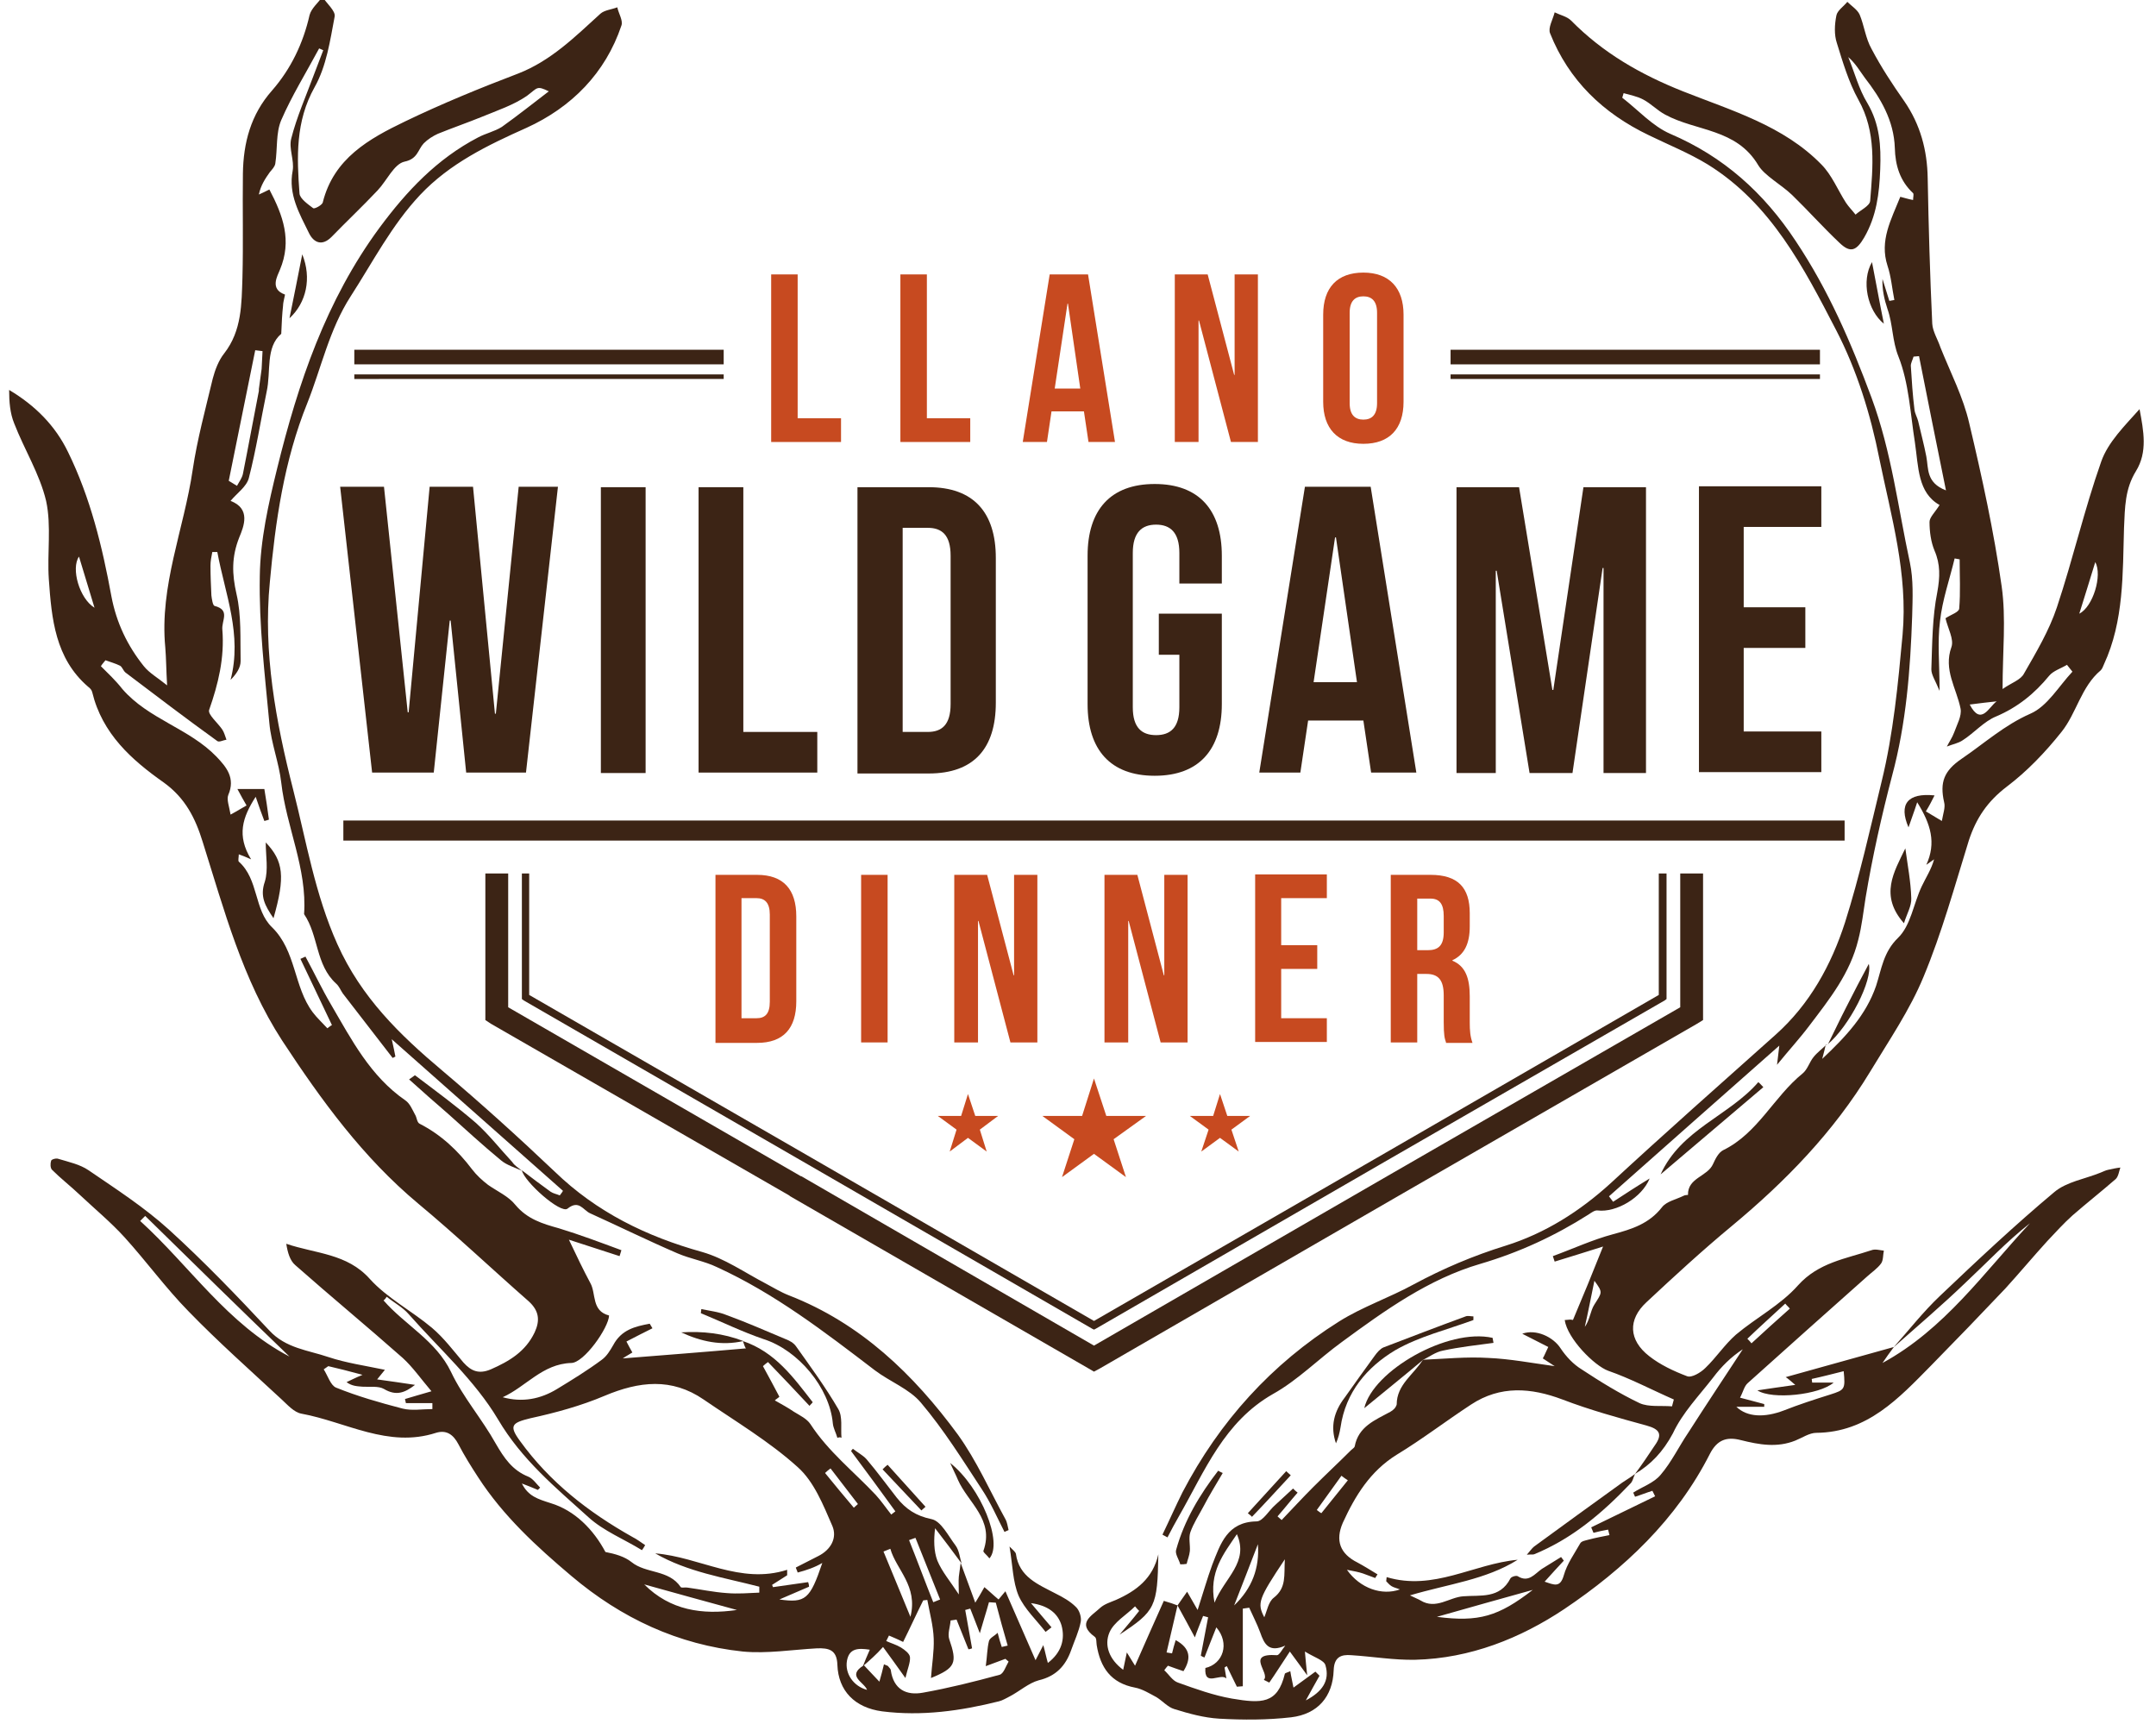 <?xml version="1.0" encoding="UTF-8"?>
<svg data-bbox="2 -0.7 467.513 377.297" viewBox="0 0 472.2 377.5" xmlns="http://www.w3.org/2000/svg" data-type="color">
    <g>
        <path d="M156.7 191.6h9.1c5.8 0 8.6 3.2 8.6 9.1v18.6c0 5.9-2.8 9.1-8.6 9.1h-9.1v-36.8zm5.7 5.2V223h3.3c1.8 0 2.9-.9 2.9-3.6v-19.1c0-2.6-1.1-3.6-2.9-3.6h-3.3z" fill="#c74a20" data-color="1"/>
        <path d="M188.6 191.6h5.8v36.7h-5.8v-36.7z" fill="#c74a20" data-color="1"/>
        <path d="M214.3 201.7h-.1v26.6H209v-36.7h7.2l5.8 22h.1v-22h5.1v36.7h-5.9l-7-26.6z" fill="#c74a20" data-color="1"/>
        <path d="M247.2 201.7h-.1v26.6h-5.2v-36.7h7.2l5.8 22h.1v-22h5.1v36.7h-5.9l-7-26.6z" fill="#c74a20" data-color="1"/>
        <path d="M280.6 207h7.9v5.2h-7.9V223h10v5.2h-15.7v-36.7h15.7v5.2h-10V207z" fill="#c74a20" data-color="1"/>
        <path d="M316.7 228.3c-.3-.9-.5-1.5-.5-4.5V218c0-3.4-1.2-4.7-3.8-4.7h-2v15h-5.8v-36.7h8.7c6 0 8.6 2.8 8.6 8.4v2.9c0 3.8-1.2 6.2-3.8 7.4v.1c2.9 1.2 3.8 3.9 3.8 7.8v5.7c0 1.8.1 3.1.6 4.5h-5.8zm-6.3-31.5v11.3h2.3c2.2 0 3.5-.9 3.5-3.9v-3.6c0-2.6-.9-3.8-2.9-3.8h-2.9z" fill="#c74a20" data-color="1"/>
        <path fill-rule="evenodd" clip-rule="evenodd" fill="#3c2415" d="M404 179.7v4.4H75.2v-4.4H404z" data-color="2"/>
        <path d="M168.9 60.1h5.8v31.5h9.5v5.2h-15.3V60.1z" fill="#c74a20" data-color="1"/>
        <path d="M197.2 60.1h5.8v31.5h9.5v5.2h-15.3V60.1z" fill="#c74a20" data-color="1"/>
        <path d="M244.2 96.8h-5.8l-1-6.7h-7.1l-1 6.7H224l5.9-36.7h8.4l5.9 36.7zM231 85.1h5.6l-2.7-18.6h-.1L231 85.1z" fill="#c74a20" data-color="1"/>
        <path d="M262.6 70.2h-.1v26.6h-5.2V60.1h7.2l5.8 22h.1v-22h5.1v36.7h-5.9l-7-26.6z" fill="#c74a20" data-color="1"/>
        <path d="M289.8 68.9c0-5.9 3.1-9.2 8.8-9.2 5.7 0 8.8 3.4 8.8 9.2V88c0 5.9-3.1 9.2-8.8 9.2-5.7 0-8.8-3.4-8.8-9.2V68.9zm5.8 19.4c0 2.6 1.2 3.6 3 3.6s3-1 3-3.6V68.5c0-2.6-1.2-3.6-3-3.6s-3 1-3 3.6v19.8z" fill="#c74a20" data-color="1"/>
        <path fill-rule="evenodd" clip-rule="evenodd" fill="#3c2415" d="M398.6 76.6v3.2h-80.9v-3.2h80.9z" data-color="2"/>
        <path fill-rule="evenodd" clip-rule="evenodd" fill="#3c2415" d="M398.6 82v1h-80.9v-1h80.9z" data-color="2"/>
        <path fill-rule="evenodd" clip-rule="evenodd" fill="#3c2415" d="M158.5 76.6v3.2H77.6v-3.2h80.9z" data-color="2"/>
        <path fill-rule="evenodd" clip-rule="evenodd" fill="#3c2415" d="M158.5 82v1H77.6v-1h80.9z" data-color="2"/>
        <path fill="#c74a20" fill-rule="evenodd" clip-rule="evenodd" d="m239.6 236.2 2.7 8.2h8.7l-7.1 5.1 2.7 8.3-7-5.1-7 5.1 2.7-8.3-7-5.1h8.7l2.6-8.2z" data-color="1"/>
        <path fill="#c74a20" fill-rule="evenodd" clip-rule="evenodd" d="m267.2 239.6 1.6 4.8h5l-4.1 3 1.6 4.8-4.1-3-4.1 3 1.6-4.8-4.1-3h5.1l1.5-4.8z" data-color="1"/>
        <path fill="#c74a20" fill-rule="evenodd" clip-rule="evenodd" d="m212 239.6-1.5 4.8h-5.1l4.1 3-1.5 4.8 4-3 4.1 3-1.5-4.8 4-3h-5l-1.6-4.8z" data-color="1"/>
        <path fill="#3c2415" d="M373 191.3v32.1l-1.3.8-65.4 37.7-65.4 37.8-1.3.7-1.2-.7-65.5-37.8h.1l-65.5-37.7-1.2-.8v-32.1h5v29.3l64.1 37h.1l64.1 37.1 64.2-37.1 64.2-37v-29.3h5z" data-color="2"/>
        <path fill="#3c2415" d="M365 191.3v27.5l-.4.3-62.3 35.9-62.3 36-.4.2-.4-.2-62.3-36-62.2-35.9-.4-.3v-27.5h1.6v26.6l61.9 35.7 61.8 35.7 61.9-35.7 61.8-35.7v-26.6h1.7z" data-color="2"/>
        <path d="M98.7 135.9h-.2L95 169.2H81.5l-7-62.6h9.6l5.2 49.4h.2l4.6-49.4h9.5l4.8 49.7h.2l5-49.7h8.6l-7 62.6h-13.1l-3.4-33.3z" fill="#3c2415" data-color="2"/>
        <path d="M131.6 106.7h9.8v62.6h-9.8v-62.6z" fill="#3c2415" data-color="2"/>
        <path d="M153 106.7h9.8v53.6H179v8.9h-26v-62.5z" fill="#3c2415" data-color="2"/>
        <path d="M187.8 106.7h15.6c9.8 0 14.7 5.5 14.7 15.5v31.7c0 10-4.8 15.5-14.7 15.5h-15.6v-62.7zm9.9 8.9v44.7h5.5c3.1 0 5-1.6 5-6.1v-32.5c0-4.5-1.9-6.1-5-6.1h-5.5z" fill="#3c2415" data-color="2"/>
        <path d="M253.8 134.4h13.8v19.8c0 10-5 15.7-14.7 15.7s-14.7-5.7-14.7-15.7v-32.5c0-10 5-15.7 14.7-15.7s14.7 5.7 14.7 15.7v6.1h-9.3v-6.7c0-4.5-2-6.2-5.1-6.2-3.1 0-5.1 1.7-5.1 6.2v33.8c0 4.5 2 6.1 5.1 6.1 3.1 0 5.1-1.6 5.1-6.1v-11.5h-4.5v-9z" fill="#3c2415" data-color="2"/>
        <path d="M310.2 169.2h-9.9l-1.7-11.4h-12.1l-1.7 11.4h-9l10-62.6h14.4l10 62.6zm-22.5-19.8h9.5l-4.6-31.7h-.2l-4.7 31.7z" fill="#3c2415" data-color="2"/>
        <path d="M340 151.1h.2l6.6-44.4h13.7v62.6h-9.3v-44.9h-.2l-6.6 44.9H335l-7.2-44.3h-.2v44.3H319v-62.6h13.7l7.3 44.4z" fill="#3c2415" data-color="2"/>
        <path d="M381.9 133h13.5v8.9h-13.5v18.3h17v8.9h-26.8v-62.6h26.8v8.9h-17V133z" fill="#3c2415" data-color="2"/>
        <path d="M162.7 293.7c7.1 2.4 11.1 8 15.3 13.4-.2.3-.5.5-.7.8-3-3.2-6-6.4-9.1-9.6-.4.3-.8.6-1.1.9 1.2 2.2 2.4 4.4 3.6 6.7-.3.3-.7.5-1 .8 1.4.8 2.9 1.6 4.2 2.5 1.3.8 2.8 1.5 3.6 2.7 3.9 6 9.5 10.4 14.3 15.5 1.2 1.3 2.2 2.8 3.4 4.3.3-.2.6-.5.9-.7-3.2-4.4-6.4-8.8-9.7-13.2.1-.2.3-.4.4-.5 1 .8 2.2 1.4 3 2.3 2.3 2.7 4.4 5.6 6.6 8.4 2 2.5 4.2 4 7.6 4.7 2.1.4 3.7 3.7 5.3 5.8.8 1.1.9 2.6 1.3 3.9-1.9-2.6-3.8-5.1-5.8-7.7-.3 2.5-.3 5 .5 7.1 1 2.4 2.8 4.5 4.7 7.4 0-1.8-.1-2.8 0-3.9.1-1 .3-2 .4-3 1 2.8 2.1 5.6 3.2 8.7.7-1.1 1.2-2 2-3.4 1.1.9 2 1.8 3.1 2.7.4-.5.9-1.1 1.5-1.8 2.2 5.1 4.4 10 6.6 15.1.4-.7.9-1.8 1.7-3.3.4 1.4.6 2.5 1 3.9 3-2.3 3.8-5.2 3-8.2-.8-2.7-3-4.4-6.7-4.9 1.8 2.1 3.1 3.7 4.5 5.3-.4.3-.9.7-1.3 1-2-2.6-4.6-5-5.9-7.9-1.3-3.1-1.3-6.7-2-10.8.8.8 1.3 1.2 1.4 1.6.7 5.1 4.9 6.7 8.7 8.7 1.6.8 3.2 1.7 4.4 2.9.8.7 1.3 2.3 1.1 3.3-.4 2.1-1.4 4.2-2.1 6.2-1.2 3.4-3.3 5.7-7.1 6.6-2.2.6-4.2 2.4-6.3 3.5-.8.4-1.6.9-2.4 1.1-8.4 2.1-16.9 3.3-25.6 2.2-6-.8-9.6-4.5-9.8-10.2-.1-3.3-1.9-3.7-4.5-3.6-5.4.3-10.9 1.2-16.2.7-14.2-1.5-26.6-7.3-37.5-16.5-7.7-6.5-15-13.2-20.5-21.7-1.5-2.3-3-4.7-4.3-7.2-1.1-2.1-2.6-3.2-4.9-2.5-10.5 3.4-19.7-2.4-29.5-4.2-1.6-.3-3-1.9-4.3-3.1-6.9-6.4-13.9-12.6-20.4-19.3-5-5.1-9.2-10.9-14-16.2-3-3.3-6.5-6.2-9.8-9.3-2-1.9-4.2-3.6-6.1-5.5-.4-.4-.4-1.4-.2-2 .1-.3 1.1-.6 1.6-.4 2.3.7 4.7 1.2 6.6 2.5 6 4.1 12.2 8.1 17.6 13 7.7 7 14.9 14.5 22 22.1 3.6 3.9 8.5 4.3 12.9 5.8 3.9 1.3 8.1 1.9 12.4 2.8-.3.4-.8 1-1.7 2.1 3 .4 5.6.8 8.3 1.2-2.2 1.7-4.1 2.5-6.8.9-1.2-.7-3.1-.4-4.7-.5-1.1-.1-2.3-.1-3.5-1 .9-.4 1.8-.9 3.5-1.6-3-.8-5.3-1.4-7.5-1.9-.3.2-.7.5-1 .7.9 1.4 1.5 3.5 2.7 4 4.7 1.9 9.6 3.3 14.6 4.6 2 .5 4.3.1 6.5.1v-1.3h-5.8c-.1-.3-.1-.6-.2-.9 1.6-.5 3.1-.9 5.8-1.7-2.3-2.7-4.1-5.3-6.3-7.3-7.8-6.9-15.8-13.5-23.5-20.3-1.2-1-1.7-2.8-2-4.7 6.5 2.2 13.3 2.1 18.3 7.7 3.8 4.2 9.2 7 13.6 10.7 2.6 2.2 4.7 5 6.9 7.6 1.7 1.9 3.4 2.6 6 1.5 4.1-1.8 7.6-3.9 9.6-8.1 1.2-2.6 1-4.7-1.3-6.8-8.1-7.1-15.9-14.5-24.2-21.4-12.1-10.1-21.2-22.6-29.8-35.7-8.7-13.4-12.7-28.6-17.4-43.5-1.6-5.2-3.8-9.6-8.5-13-7.1-5-13.5-10.7-15.7-19.8-.1-.5-.5-.9-.9-1.2-7.2-6.2-8-14.9-8.6-23.5-.4-5.7.6-11.7-.6-17.2-1.4-5.9-4.8-11.3-7-17C2.2 90.5 2 88 2 85.4c5.7 3.4 10.1 7.8 12.9 13.6 4.9 10 7.5 20.7 9.5 31.6 1.1 5.8 3.5 10.8 7.1 15.3 1.2 1.5 3 2.5 5.1 4.2-.2-3.4-.2-5.9-.4-8.3-1.3-13.5 4.1-25.9 6-38.9 1-6.7 2.8-13.3 4.4-20 .5-1.9 1.3-4 2.5-5.5 3.9-5 3.8-10.9 4-16.6.2-7.6 0-15.2.1-22.8.1-6.7 1.7-12.9 6.4-18.2 4.1-4.7 6.8-10.3 8.2-16.5.4-1.5 1.9-2.7 2.8-4 1 1.5 2.9 3.1 2.7 4.3-1 5.3-1.8 10.9-4.4 15.5-4.2 7.5-3.9 15.3-3.3 23.3.1 1.1 1.8 2.3 3 3.2.3.2 2-.7 2.1-1.3 2.4-9.6 10.1-13.9 18-17.7 8.1-3.9 16.4-7.3 24.8-10.5 7.2-2.8 12.5-8.1 18-13.1.9-.8 2.4-.9 3.7-1.4.3 1.4 1.3 2.9.9 4-3.5 10.4-10.9 17.9-20.8 22.4-8.5 3.8-16.8 7.8-23.3 14.7-6.2 6.6-10.3 14.6-15.2 22.2-4.7 7.3-6.4 15.6-9.5 23.4-5.1 12.6-7 26-8.2 39.2-1.5 15.3 1.3 30.5 5.1 45.4 2.9 11.4 4.8 23 9.7 33.9 5.2 11.6 13.6 19.8 23 27.7 8.4 7.1 16.6 14.5 24.6 22.1 9.2 8.9 20.1 14.2 32.3 17.6 4.9 1.4 9.3 4.5 13.9 6.9 1.7.9 3.3 1.9 5.1 2.6 15.7 6.1 27.3 17.3 37 30.5 4.1 5.7 7 12.3 10.4 18.5.4.7.5 1.6.7 2.4-.3.1-.6.3-.9.4-1.6-3.1-3-6.4-5-9.4-4.2-6.4-8.3-13-13.3-18.9-2.5-3-6.8-4.6-10.1-7.1-11-8.4-21.9-16.8-34.6-22.6-2.7-1.3-5.8-1.8-8.6-3-6.5-2.8-12.8-5.9-19.2-8.8-1.5-.7-2.4-3-4.9-1-1.5 1.2-9.5-5.9-10-8.4 2.1 1.6 4.2 3.2 6.3 4.7.6.4 1.3.5 2 .8.2-.3.5-.6.7-1-12.3-10.9-24.6-21.8-37.5-33.2.4 1.7.6 2.8.8 3.8l-.6.3c-3.6-4.7-7.3-9.4-10.9-14.1-.5-.7-.8-1.6-1.5-2.2-4.5-4.1-3.8-10.5-7-15.2.7-10-3.9-19.1-5-28.8-.5-4.4-2.2-8.6-2.6-13-1-10.7-2.3-21.5-2.1-32.2.1-7.9 1.9-15.9 3.8-23.6 4.6-18.7 10.7-36.8 22.4-52.7 6-8.1 12.6-15.1 21.6-19.8 1.7-.9 3.6-1.3 5.2-2.3 3.5-2.5 6.9-5.2 10.3-7.8-2.7-1.3-2.4-.8-4.8 1-2.9 2-6.5 3.2-9.9 4.6-3.2 1.3-6.4 2.4-9.6 3.7-1.1.5-2.2 1.2-3.1 2.1-1.3 1.4-1.3 3.4-4.2 4-2.3.5-3.9 4.2-5.9 6.3-3.3 3.5-6.8 6.8-10.1 10.2-2.1 2.1-3.9 1.2-4.9-.8-2.1-4.3-4.6-8.5-3.6-13.7.4-2.3-.9-4.9-.3-7.1 1.2-4.7 3.2-9.2 4.9-13.8.7-1.8 1.4-3.7 2.1-5.5-.3-.1-.6-.3-.9-.4-2.9 5.4-6 10.4-8.3 15.7-1.2 2.8-.8 6.3-1.3 9.5-.1.7-.7 1.3-1.2 1.9-1 1.4-2 2.9-2.4 4.9.7-.3 1.5-.7 2.3-1.1 3 5.7 5 11.2 2.3 17.6-.5 1.3-2.3 4.2 1.1 5.4.1 0-.4 1.6-.4 2.4-.2 1.8-.3 3.7-.4 6.2-3.5 3-2.2 8.2-3.2 12.7-1.3 6.3-2.3 12.7-3.9 18.9-.5 1.9-2.6 3.3-4 5 4.5 1.7 2.9 5.6 1.9 8-1.7 4.3-1.6 8-.6 12.4 1.1 4.7.8 9.8.9 14.7 0 1.4-.9 2.8-2.2 4.1 2.6-9.9-1.2-18.8-2.9-28h-1.1c-.2 1-.4 2-.4 3 0 2.2.1 4.3.2 6.5.1.8.3 2.2.7 2.3 3.5.9 1.5 3.2 1.7 5.2.5 6.2-.9 11.9-2.9 17.6-.3 1 1.9 2.8 2.9 4.3.4.6.6 1.4.9 2.2-.7.1-1.6.6-2 .3-6.8-4.9-13.5-10-20.1-15-.5-.4-.7-1.2-1.2-1.5-1-.5-2.1-.8-3.2-1.2-.3.4-.7.8-1 1.3 1.6 1.6 3.3 3.2 4.7 5 5.7 6.6 14.6 8.6 20.6 14.8 2.2 2.3 4.2 4.7 2.6 8.4-.4 1 .2 2.5.5 4.3 1.5-.8 2.4-1.4 3.5-2-.7-1.2-1.2-2.1-2-3.6h5.9c.4 2.3.7 4.5 1 6.7-.3.1-.6.2-1 .3-.6-1.6-1.2-3.2-1.9-5.3-2.9 4.5-4.2 8.5-1 13.7-1.3-.6-1.9-.8-2.7-1.1 0 .6-.2 1.4 0 1.6 4.4 3.9 3.3 10.6 7.3 14.4 5.3 5.2 4.7 13 8.9 18.6.9 1.2 2.1 2.3 3.2 3.5.3-.2.6-.5 1-.7-2.3-4.8-4.6-9.7-6.9-14.5.4-.2.7-.3 1.1-.5 1.9 3.5 3.6 7.1 5.6 10.5 4.5 7.7 8.6 15.7 16.3 21 1 .7 1.5 2 2.1 3.1.4.6.4 1.7 1 2 4.7 2.4 8.4 5.9 11.5 10 1 1.3 2.2 2.4 3.5 3.4 2 1.4 4.5 2.5 6 4.4 2.6 3.1 5.9 4.1 9.5 5.1 4.6 1.4 9.1 3.1 13.7 4.8-.1.4-.3.9-.4 1.3-3.4-1.1-6.8-2.2-11.1-3.6 1.8 3.8 3.2 6.7 4.7 9.5 1.3 2.3.2 6.1 4.1 7.1-.1 2.7-5.5 10.4-8.3 10.4-6.3.2-9.9 5.2-15 7.5 4.3 1.2 8.3.4 11.9-1.8 3.3-2 6.7-4.1 9.8-6.4 1.1-.8 1.8-2 2.5-3.2 1.8-3.4 4.8-4.1 8-4.7.2.3.4.7.6 1-1.8.9-3.6 1.8-5.7 2.9.4.8.8 1.5 1.3 2.4-.8.5-1.7 1-2.1 1.3 8.8-.7 17.9-1.4 27-2.2-.2-.1-.4-.8-.7-1.6zm26.3 71.2c.4-1.1.9-2.2 1.5-3.6-2.6-.4-4.5-.3-5 2.4-.5 2.8 1.4 5.6 4.4 6.4-.6-1.7-4.6-3-.7-5.4 1.1 1.2 2.2 2.3 3.4 3.6.4-1.4.7-2.5 1-3.8.7.3.8.3.9.4.2.3.6.6.6.9.6 4.2 3.4 5.6 7.1 4.9 5.6-1 11.2-2.4 16.7-3.9.9-.2 1.4-1.9 2-2.9-.2-.2-.5-.4-.7-.6-1.1.4-2.2.8-4.3 1.6.3-2.1.3-3.9.7-5.5.2-.7 1.2-1.1 1.9-1.8.3 1.2.6 2.2.9 3.1.4-.1.8-.2 1.3-.3-.9-3.1-1.8-6.3-2.6-9.4-.5 0-1-.1-1.5-.1-.6 2.2-1.3 4.3-2 6.8-.8-2-1.4-3.7-2.1-5.4-.4.1-.7.2-1.1.3l1.5 8.4c-.3.1-.5.2-.8.2-.9-2.2-1.7-4.3-2.6-6.5-.4.1-.8.1-1.3.2-.1 1.4-.7 2.9-.3 4.1 1.8 5.2 1.4 6.3-4 8.5.2-2.9.7-5.8.6-8.6-.1-2.9-.9-5.7-1.4-8.5-.3 0-.6.1-.9.1-1.5 3-2.9 6.1-4.4 9.1-1.4-.7-2.2-1-3.1-1.4l-.6 1.2c1.1.5 2.2.8 3.2 1.4.8.5 1.9 1.3 2 2.1.1 1.2-.5 2.5-1 4.6-2-2.8-3.5-4.9-4.9-6.8-1.5 1.7-2.9 2.9-4.4 4.2zm-14.3-20.5c-.1-.4-.3-.7-.4-1.1 1.6-.8 3.3-1.7 4.9-2.5 2.8-1.4 4.2-4 3.1-6.6-2-4.6-4-9.7-7.6-12.9-6.2-5.6-13.6-10-20.6-14.8-7-4.8-14.1-4-21.7-.8-5.2 2.2-10.7 3.7-16.2 4.9-4.1 1-4.8 1.6-2.3 5 6.5 9 15 15.6 24.6 21 1 .5 1.9 1.2 2.8 1.8-.2.4-.5.8-.7 1.1-3.9-2.4-8.4-4.2-11.7-7.2-7.2-6.5-14.6-12.6-19.8-21.4-5.1-8.6-12.9-15.5-19.6-23.1-1.3-1.5-3.2-2.5-4.8-3.8-.2.3-.4.6-.7.8 4.7 5.4 11.5 8.8 14.8 15.7 2.6 5.5 6.8 10.3 9.8 15.7 1.8 3.1 3.6 5.8 7.1 7.2 1 .4 1.8 1.6 2.6 2.4l-.5.5c-1.2-.5-2.4-1-3.5-1.4 1.4 2.8 3.5 3.4 6.3 4.3 5.3 1.6 9.4 5.8 12 10.7 2.1.4 4.2 1 5.7 2.2 3.2 2.6 8.2 1.6 10.8 5.5.2.2 1 0 1.5.1 2.9.4 5.7 1 8.6 1.2 2.4.2 4.7 0 7.1-.1v-1.3c-7.7-2-15.7-3.2-22.8-7.3 9.8.8 18.6 6.9 28.9 3.6v1.2l-3.3 2.1c.1.2.1.3.2.5 2.6-.4 5.1-.7 7.7-1.1.1.3.2.7.2 1-2.1.9-4.2 1.8-6.5 2.8 5.7.8 6.7 0 9.4-8-1.7 1-3.5 1.6-5.4 2.1zM31.8 266.3l-1.1 1.1c10.9 9.9 19.1 22.6 32.7 29.7-10.6-10.2-21.1-20.5-31.6-30.8zM57.5 76.9c-.5-.1-1.1-.1-1.6-.2-1.9 9.5-3.9 19.1-5.8 28.6.6.4 1.2.7 1.8 1.1.5-.9 1.1-1.7 1.3-2.6 1.2-6 2.3-12.1 3.5-18.2v-.4c.2-1.5.4-2.9.6-4.4.1-1.3.1-2.6.2-3.9zm103.9 275.7c-6.7-1.8-13.4-3.7-20.3-5.6 5.7 5.7 12.7 6.7 20.3 5.6zm33.6-13.4-1.5.6c1.8 4.4 3.7 8.9 5.9 14.3 1.7-6.8-3.1-10.3-4.4-14.9zm5.5-2.4c-.5.2-.9.3-1.4.5 1.8 4.5 3.5 9.1 5.3 13.6l1.5-.6-5.4-13.5zM20.7 133.1c-1.2-4-2.3-7.6-3.4-11.2-1.8 2.6.1 9.2 3.4 11.2zM187 330.2c.3-.3.6-.5.9-.8l-6-7.8c-.4.3-.8.6-1.2 1 2.1 2.6 4.2 5.1 6.3 7.6z" fill="#3c2415" data-color="2"/>
        <path d="M257.9 351.6c.6-.9 1.2-1.7 2.1-3 .9 1.6 1.5 2.6 2.3 4 1.2-3.7 2.1-6.9 3.2-9.9 1.8-4.6 3.3-9.4 9.7-9.5 1.4 0 2.7-2.4 4.1-3.6l3.9-3.6c.3.3.6.6 1 .9-1.5 1.7-2.9 3.5-4.4 5.2.3.3.6.5.9.8 2.3-2.4 4.6-4.9 6.9-7.2 2.7-2.7 5.6-5.4 8.3-8.1.3-.3.7-.5.8-.8.8-4.4 4.5-5.8 7.8-7.6.7-.4 1.2-.9 1.4-1.6 0-4.4 3.8-6.6 5.8-9.9l-.1.1c4.8-.2 9.6-.7 14.4-.4 4.7.2 9.4 1.1 14.5 1.8-.9-.6-1.7-1.1-2.6-1.7.4-.7.7-1.5 1.2-2.5-2-1-3.7-1.9-5.7-2.9 3-1.1 6.8.7 8.4 3.2 1.2 1.8 2.8 3.5 4.6 4.6 4.1 2.7 8.3 5.3 12.7 7.4 2 .9 4.7.5 7.1.7.1-.5.3-1 .4-1.5-4.8-2.1-9.5-4.6-14.4-6.3-3-1.1-8.9-7-9.5-11.1.4 0 .8-.1 1.2-.1.3 0 .7.1.6.1 2.2-5.2 4.3-10.3 6.6-16.1-3.7 1.2-7.1 2.2-10.6 3.3-.1-.4-.3-.8-.4-1.2 4.4-1.6 8.7-3.6 13.2-4.8 4.1-1.1 7.9-2.3 10.7-5.9 1-1.3 3.1-1.7 4.7-2.5.3-.2 1-.2 1-.2-.1-3.8 4.3-4 5.5-6.8.5-1.1 1.2-2.5 2.2-3 7.6-3.7 11.1-11.7 17.4-16.8 1.1-.9 1.5-2.5 2.4-3.6.8-1 1.9-1.8 2.8-2.7l-.1-.1c-.2.9-.4 1.7-.8 3.2 5.2-4.9 9.6-9.6 11.8-16 1.2-3.7 1.6-7.4 4.8-10.5 2.8-2.7 3.4-7.5 5.2-11.3.9-1.9 2.1-3.7 2.7-5.9-.6.4-1.1.8-1.7 1.2 2.2-4.8 1-8.9-2-13.7-.7 2.2-1.3 3.7-1.9 5.5-2.2-5.1-.2-7.6 5.7-7-.6 1.2-1.1 2.2-1.9 3.5l3.5 2.1c.3-1.7.8-3 .5-4.1-1-4.4 0-6.9 3.8-9.5 5-3.4 9.4-7.4 15.1-9.9 3.7-1.6 6.2-6 9.2-9.2l-1.2-1.5c-1.3.8-3 1.3-3.9 2.4-3.2 3.9-6.9 6.9-11.6 8.9-2.7 1.1-4.8 3.6-7.3 5.2-1 .7-2.3.9-3.5 1.4.5-1 1.2-2 1.6-3.1.6-1.7 1.7-3.6 1.4-5.2-.9-4.5-3.8-8.5-2-13.5.6-1.7-.8-4.1-1.3-6.3 1.2-.8 2.9-1.3 3-2.1.3-3.6.1-7.2.1-10.8-.4-.1-.7-.1-1.1-.2-1.1 4.6-2.7 9.1-3.2 13.7-.6 4.6-.1 9.4-.1 15.3-.9-2.2-1.8-3.5-1.8-4.7.2-5.7.2-11.4 1.3-16.9.6-3.3.7-6.1-.6-9.1-.8-1.9-1.1-4.2-1.1-6.3 0-1 1.2-2.1 2.2-3.7-4.8-2.7-4.6-8.3-5.4-13.7-1-6.3-1.3-13-3.6-18.8-1.4-3.5-1.2-7-2.4-10.4-.7-2.1-1.2-4.3-1.1-6.6l1.5 4.8c.4-.1.7-.1 1.1-.2-.5-2.5-.7-5.1-1.5-7.5-1.8-5.5.8-10.1 2.8-15.1.8.2 1.7.5 2.8.7 0-.6.2-1.3 0-1.5-2.9-2.7-3.9-6.1-4-9.9-.2-6-3.1-10.9-6.6-15.4-1.1-1.5-2-3.1-3.6-4.5 1.4 3.4 2.3 7 4.2 10.1 2.7 4.6 3 9.3 2.8 14.5-.2 5.3-.8 10.2-3.5 14.9-1.7 2.9-3 3.5-5.4 1.2-3.6-3.4-6.9-7.1-10.4-10.5-2.4-2.3-6-4.2-7.4-6.5-4.8-8.1-13.6-7.4-20.4-11.1-1.7-.9-3.1-2.4-4.8-3.3-1.3-.7-2.9-1-4.3-1.4-.1.3-.2.7-.3 1 3.5 2.7 6.6 6.2 10.5 7.9 11.7 5 20.5 12.9 27.5 23.5 7.2 10.8 12.1 22.2 16.6 34.3 4.4 11.9 5.8 24.1 8.4 36.1.8 3.8.6 7.8.5 11.7-.4 11.8-1.3 23.5-4.4 35-2.3 8.8-4.3 17.7-5.8 26.7-.5 3.1-.8 6.1-1.6 9.2-1.8 7.4-6.3 13-10.7 18.8-2.1 2.8-4.5 5.4-7.1 8.6.2-1.5.3-2.6.5-4.2-12.7 11.2-25 22.1-37.3 33l.9 1.2c2.6-1.7 5.2-3.4 8-5.1-1.7 4.2-7.3 7.5-11.4 7-.6-.1-1.4.5-2 .9-7.4 4.7-15.2 8.3-23.7 10.8-11.3 3.3-20.9 10.2-30.3 17.1-5.1 3.7-9.7 8.4-15.1 11.4-10.7 6.1-14.9 16.8-20.5 26.6-.9 1.6-1.8 3.2-2.6 4.8-.4-.2-.7-.4-1.1-.6 1.5-3.1 2.9-6.3 4.4-9.3 8.1-15.5 19.5-28.1 34.3-37.4 5.1-3.2 11-5.2 16.3-8.1 6.5-3.5 13.1-6.3 20.2-8.5 8.6-2.7 16.2-7.5 23-13.7 11.9-11 24-21.7 36.1-32.5 7.5-6.7 12.2-15.3 15.2-24.6 3.2-10.1 5.5-20.5 8-30.8 2.6-10.6 3.6-21.4 4.6-32.2 1.2-13.4-2.5-25.9-5.1-38.6-1.9-9.6-4.9-19.3-9.4-28-7.1-13.7-14.3-27.8-28.2-36.4-4.1-2.5-8.6-4.3-12.9-6.4-10-4.8-17.5-12-21.6-22.3-.5-1.2.6-3 1-4.6 1.2.6 2.7.9 3.6 1.8 7 7.1 15.2 11.8 24.5 15.5 10.6 4.2 22 7.5 30.3 16 2.3 2.3 3.6 5.6 5.4 8.4.6.9 1.4 1.7 2.1 2.6 1.1-1 3.1-1.9 3.2-3 .6-7.5 1.4-15.1-2.6-22.2-2.1-3.8-3.4-8.2-4.7-12.4-.6-1.8-.5-4-.1-6 .2-1.1 1.6-2 2.4-3 .9.9 2.2 1.7 2.7 2.8 1 2.4 1.3 5.2 2.6 7.5 2.1 4 4.6 7.8 7.2 11.5 3.5 5.1 5 10.7 5.1 16.8.2 10.6.5 21.3 1 31.9.1 1.7 1.2 3.4 1.8 5.2 2.2 5.5 5 10.9 6.3 16.6 2.8 11.8 5.4 23.7 7.1 35.7 1 7 .2 14.3.2 22.5 2-1.4 4-2 4.7-3.4 2.7-4.7 5.5-9.4 7.2-14.5 3.5-10.5 6-21.4 9.7-31.9 1.5-4.3 5.2-7.9 8.4-11.5.9 4.8 1.8 9.4-.8 13.6-2.4 3.9-2.4 7.9-2.6 12.4-.3 10 0 20.4-4.4 29.9-.2.5-.4 1-.7 1.3-4.3 3.6-5.3 9.4-8.6 13.5-3.5 4.4-7.5 8.6-12 12-4.2 3.2-6.7 6.9-8.3 11.8-3.1 10-5.9 20.2-9.9 29.8-3 7.3-7.6 14-11.7 20.8-8 13.2-18.5 24-30.3 33.8-6.4 5.3-12.6 11-18.7 16.7-4.1 3.8-3.9 8.3.6 11.8 2.4 1.9 5.4 3.3 8.3 4.4 1 .4 3-.8 4-1.8 2.4-2.3 4.2-5.1 6.7-7.3 4.4-3.7 9.8-6.5 13.6-10.8 4.5-5 10.4-5.8 16.1-7.7.8-.3 1.8 0 2.7.1-.2.9-.1 2.1-.6 2.8-.8 1.1-2 1.9-3 2.8-8.8 7.8-17.5 15.6-26.2 23.4-.8.7-1 1.9-1.7 3.2 2 .5 3.7 1 5.3 1.4v.6h-6.1c2.4 2.3 6.2 2.4 10.4.8 3.3-1.3 6.7-2.4 10.2-3.5 3.1-1 3.3-1.1 2.9-5.1-2.4.6-4.7 1.2-7 1.7 0 .3.1.5.1.8h4.7c-3.1 2.7-13.5 3.8-16.7 1.7 2.5-.4 4.9-.7 8.3-1.2-1.2-1-1.6-1.4-2.1-1.7l23.7-6.6c-.9 1.2-1.7 2.3-2.5 3.5 13.6-7.4 22.2-19.8 32.3-30.6-5.1 4-9.4 8.6-14.1 13-5.1 4.9-10.5 9.5-15.8 14.2 3.4-3.8 6.5-7.8 10.2-11.3 8.2-7.8 16.4-15.5 25-22.7 2.7-2.3 6.8-2.9 10.2-4.3.5-.2 1.1-.5 1.6-.6.9-.2 1.8-.4 2.7-.5-.3.8-.4 1.9-1 2.5-3.1 2.7-6.4 5.3-9.5 8-1.9 1.7-3.7 3.7-5.5 5.6-3.1 3.4-6.1 7-9.2 10.4-5.4 5.7-10.8 11.3-16.3 16.9-7 7.1-13.9 14.6-25.1 14.7-1.5 0-3.1 1.1-4.6 1.7-4 1.6-7.9.9-11.9-.1-3.1-.8-5.2-.1-6.8 3-7.3 14.4-18.8 25.2-31.9 34-9.6 6.4-20.6 10.8-32.6 11.1-4.7.1-9.3-.7-14-1-2.3-.2-3.8.4-3.9 3.3-.2 5.8-3.5 9.6-9.3 10.3-5.2.6-10.5.6-15.8.3-3.3-.2-6.6-1.1-9.8-2.1-1.4-.4-2.6-1.8-3.9-2.6-1.5-.8-3.1-1.8-4.7-2.1-5.3-1-7.6-4.4-8.4-9.3-.1-.6 0-1.5-.4-1.8-4.1-3-.7-4.6 1.2-6.4.9-.8 2.2-1.2 3.4-1.7 4.5-2 8.1-4.7 9.3-10-.2 11.5-.6 12.4-8.5 17.6 1.4-1.7 2.9-3.4 4.3-5.2-.3-.3-.6-.6-.9-1-1.9 1.9-4.6 3.4-5.6 5.7-1.2 2.8-.1 5.9 3 8.2.3-1.4.5-2.4.8-3.8.7 1.2 1.4 2.2 1.8 2.9 2.1-4.8 4.2-9.5 6.3-14.2 1.4.4 2.2.7 3 1-.8 3.4-1.6 6.8-2.4 10.3.4.1.8.1 1.2.2.2-.9.5-1.9.8-2.9 3.3 1.8 3.4 4.1 1.7 6.8-1.2-.4-2.3-.8-3.4-1.2-.3.3-.5.6-.8 1 1 .9 1.8 2.3 3 2.7 3.9 1.4 7.8 2.8 11.8 3.5 6.5 1.1 10 1.2 11.6-5.4 0-.2.6-.3 1.2-.6.2 1.3.5 2.5.7 3.6 1.6-1.2 3.2-2.3 4.8-3.5l.9.9c-.9 1.6-1.8 3.2-3 5.4 3.6-1.9 5.3-4.3 4.3-7.7-.3-1.1-2.4-1.7-4.5-3 .2 2.3.3 3.3.5 5.2-1.5-2.1-2.5-3.4-3.8-5.2-1.8 2.7-3.1 4.8-4.5 6.8l-1.2-.6c1.5-1.5-4.2-5.9 2.9-5.4.5 0 1.2-1.4 1.8-2.1-3.6 1.6-4.6-.3-5.5-2.9-.7-1.9-1.6-3.6-2.4-5.4-.5.1-.9.1-1.4.2v17c-.4 0-.9.1-1.3.1-.7-1.5-1.5-3-2.2-4.5-.2.1-.4.2-.5.3.1.8.3 1.6.4 2.4-1.3-1.3-4.9 2-4.6-2.3 3.9-.9 5.4-5.4 2.4-8.9-.9 2.3-1.8 4.5-2.6 6.6-.3-.1-.5-.2-.8-.4.5-2.8 1.1-5.6 1.6-8.4-.4-.1-.8-.2-1.1-.3-.7 1.8-1.4 3.5-1.8 4.7-1.2-2.3-2.5-4.6-3.8-7zm100.2-28.8s0 .1 0 0c1.5-2 2.9-4.1 4.3-6.2 1.8-2.5 1.1-3.6-1.8-4.4-6.2-1.7-12.4-3.4-18.4-5.7-6.9-2.6-13.6-3.1-20 1.1-5.5 3.6-10.7 7.6-16.3 11-5.8 3.6-9.1 9-11.8 14.9-1.7 3.9-.6 6.8 3.2 8.7 1.5.8 2.9 1.7 4.4 2.6-.2.3-.4.6-.5.8-.9-.3-1.8-.7-2.7-1-.9-.3-1.9-.5-3.5-.8 2.9 4.1 7.7 5.7 11.6 4.3-.7-.3-1.3-.4-1.8-.7-.5-.3-.8-.7-1.2-1.1 0-.3.1-.6.1-.9 10.3 3.1 19-2.9 28.7-3.8-7 4.4-15.2 5.3-23.6 7.8 1.2.6 1.8.8 2.3 1.1 3.4 2.1 6.3-.7 9.4-.9 3.7-.3 8 .6 10.3-3.9.2-.4 1.3-.7 1.6-.5 2.4 1.5 3.7-.5 5.3-1.6 1.4-.9 2.8-1.7 4.2-2.6.2.3.4.5.6.8-1.3 1.4-2.6 2.8-4.2 4.6 2.1.7 3.4 1.4 4.2-1.4.7-2.5 2.3-4.7 3.6-7 .3-.5 1.1-.6 1.8-.8 1.5-.4 3.1-.7 4.6-1l-.3-1.2c-1.1.2-2.1.4-3.2.7-.2-.4-.3-.8-.5-1.2 4.7-2.3 9.3-4.5 14-6.8l-.6-1.2c-1.3.4-2.5.9-3.8 1.3-.1-.3-.3-.6-.4-.9 2-1.3 4.5-2.1 6-3.9 2.4-2.8 4-6.2 6.1-9.3 3.9-6.1 7.9-12.1 11.9-18.2-2.6 1.7-4.7 3.8-6.5 6.2-3.1 4-6.7 7.7-8.8 12.2-2.2 4.1-4.8 6.8-8.3 8.9zM420.3 78c-.4 0-.8.1-1.2.1-.2.7-.6 1.4-.6 2 .2 3.2.4 6.4.8 9.6.1.9.6 1.7.8 2.5.6 2.6 1.3 5.2 1.8 7.8.5 2.6-.1 5.7 4.3 7.4-2.1-10.3-4-19.8-5.9-29.4zm-84.6 270.2c-6.9 1.9-13.9 3.9-21 5.9 9.2 1.2 13.5-.1 21-5.9zM270.9 336c-2.9 4.3-6.2 8.3-4.9 15 2.2-5.5 7.6-8.8 4.9-15zm10.5 5.5c-5.8 8.7-6.1 9.6-4.5 12.7.6-1.4.9-3.4 2.1-4.3 2.8-2.2 2.2-4.9 2.4-8.4zm-11.1 10.1c3.9-3.7 5.6-8.2 5.2-13.4-1.7 4.5-3.5 9-5.2 13.4zm188.6-228.5c-1.2 3.9-2.3 7.5-3.5 11.3 3-1.5 5.1-8.4 3.5-11.3zM295.2 324.2c-.5-.3-1-.7-1.4-1l-5.4 7.5c.3.2.6.5 1 .7 1.9-2.4 3.9-4.8 5.8-7.2zm96.8-37.6c-.3-.4-.7-.7-1-1.1-2.8 2.6-5.6 5.1-8.3 7.7.3.3.6.6.9 1 2.8-2.6 5.6-5.1 8.4-7.6zm-42.8-6.1c-.8 3.9-1.4 7-2.1 10.1 1.1-1.5 1.2-3.5 2.1-4.9 1.7-2.7 1.9-2.6 0-5.2zm88.1-126.9c-1.8.2-3.7.4-5.9.7 2.5 4.8 4.2.5 5.9-.7z" fill="#3c2415" data-color="2"/>
        <path d="M183.4 314.9c-.3-1.1-.9-2.1-1-3.2-.7-7.8-7.6-16-15.1-18.4-4.7-1.6-9.2-3.8-13.8-5.7 0-.3.1-.6.1-.9 1.9.4 3.8.6 5.5 1.3 4.4 1.6 8.7 3.5 13 5.3.8.3 1.7.8 2.2 1.5 3.2 4.5 6.5 9 9.3 13.8 1 1.7.5 4.2.7 6.3-.3-.2-.6-.1-.9 0z" fill="#3c2415" data-color="2"/>
        <path d="M322.7 289.1c-5.7 2.1-11.9 3.6-17.1 6.6-6.2 3.7-10.9 9.2-12 16.9-.2 1.2-.5 2.4-1 3.5-1.3-3.7-.4-7 1.9-10 2.2-3.1 4.4-6.2 6.6-9.2.5-.7 1.2-1.5 1.9-1.8 6-2.3 12-4.6 18-6.8.5-.2 1.1 0 1.7 0v.8z" fill="#3c2415" data-color="2"/>
        <path d="M311.7 297.8c-4.4 3.7-8.9 7.3-12.9 10.6 1.9-8.2 18.3-17.6 28.1-15.4.1.4.1.7.2 1.1-3.7.5-7.4.9-11.1 1.7-1.6.3-3 1.4-4.5 2.1.1 0 .2-.1.2-.1z" fill="#3c2415" data-color="2"/>
        <path d="M114.3 256.4c-1.5-.7-3.3-1.2-4.6-2.3-4-3.3-7.8-6.8-11.6-10.2-2.8-2.4-5.6-4.9-8.5-7.5.9-.6 1.2-.9 1.3-.9 4.5 3.4 9 6.7 13.3 10.4 2.9 2.6 5.3 5.7 8 8.6.5.8 1.4 1.3 2.1 1.9z" fill="#3c2415" data-color="2"/>
        <path d="M386.2 238.1c-7.4 6.3-14.7 12.5-22.5 19.1 4.5-9.9 15-12.8 21.4-20.2.4.3.7.7 1.1 1.1z" fill="#3c2415" data-color="2"/>
        <path d="M417.3 185.8c.5 3.7 1.2 7.3 1.3 10.9.1 1.7-1 3.5-1.6 5.5-5.4-6.1-2.2-11.2.3-16.4z" fill="#3c2415" data-color="2"/>
        <path d="M59.9 201.1c-1.9-2.8-3-4.8-1.9-8 .8-2.6.2-5.7.2-8.6 3.9 4.1 4.3 7.5 1.7 16.6z" fill="#3c2415" data-color="2"/>
        <path d="M258.5 342.6c-.3-1.1-1.2-2.3-.9-3.2 1.8-6.5 5.2-12.1 9.2-17.3.3.2.6.3 1 .5-1.4 2.4-2.9 4.8-4.2 7.3-1 1.9-2.2 3.7-2.9 5.7-.4 1.2 0 2.8-.1 4.1-.1 1-.5 1.9-.7 2.8-.5.1-.9.1-1.4.1z" fill="#3c2415" data-color="2"/>
        <path d="M216.7 341.3c-.6-.8-1.5-1.4-1.3-1.7 2.4-6.8-3.4-10.5-5.6-15.5-.4-1-.9-1.9-1.7-3.7 6.8 5.4 11.6 17.5 8.6 20.9z" fill="#3c2415" data-color="2"/>
        <path d="M400.3 228.8c1.4-2.8 2.7-5.6 4.1-8.3 1.6-3.2 3.3-6.4 4.9-9.4.9 3.5-4.2 13.6-9.1 17.7 0-.1.1 0 .1 0z" fill="#3c2415" data-color="2"/>
        <path d="M66.2 55.7c2.1 5.2.9 10.6-2.8 14 .9-4.4 1.8-8.9 2.8-14z" fill="#3c2415" data-color="2"/>
        <path d="M412.6 70.9c-3.6-2.9-5-9.4-2.6-13.5.9 4.6 1.7 9.1 2.6 13.5z" fill="#3c2415" data-color="2"/>
        <path d="M162.8 293.7c-4.8 1.1-9.3.1-13.6-1.9 4.6-.3 9.2.2 13.6 1.9-.1 0 0 0 0 0z" fill="#3c2415" data-color="2"/>
        <path d="M273.3 331.4c2.8-3.1 5.6-6.1 8.4-9.2.3.3.7.6 1 .9-2.8 3-5.6 6.1-8.5 9.1-.2-.3-.6-.5-.9-.8z" fill="#3c2415" data-color="2"/>
        <path d="M194.4 320.8c2.8 3.1 5.6 6.2 8.3 9.2-.3.3-.6.5-.9.8-2.8-3-5.7-6-8.5-9 .4-.4.7-.7 1.1-1z" fill="#3c2415" data-color="2"/>
        <path d="M358.1 322.8c-.4.8-.5 1.7-1.1 2.2-6.1 6.4-12.7 12-21 15.4-.3.1-.7 0-1.6.1.7-.8 1.1-1.4 1.6-1.8 6.4-4.7 12.8-9.3 19.3-14 .9-.6 1.9-1.2 2.8-1.9 0 .1 0 0 0 0z" fill="#3c2415" data-color="2"/>
    </g>
</svg>
